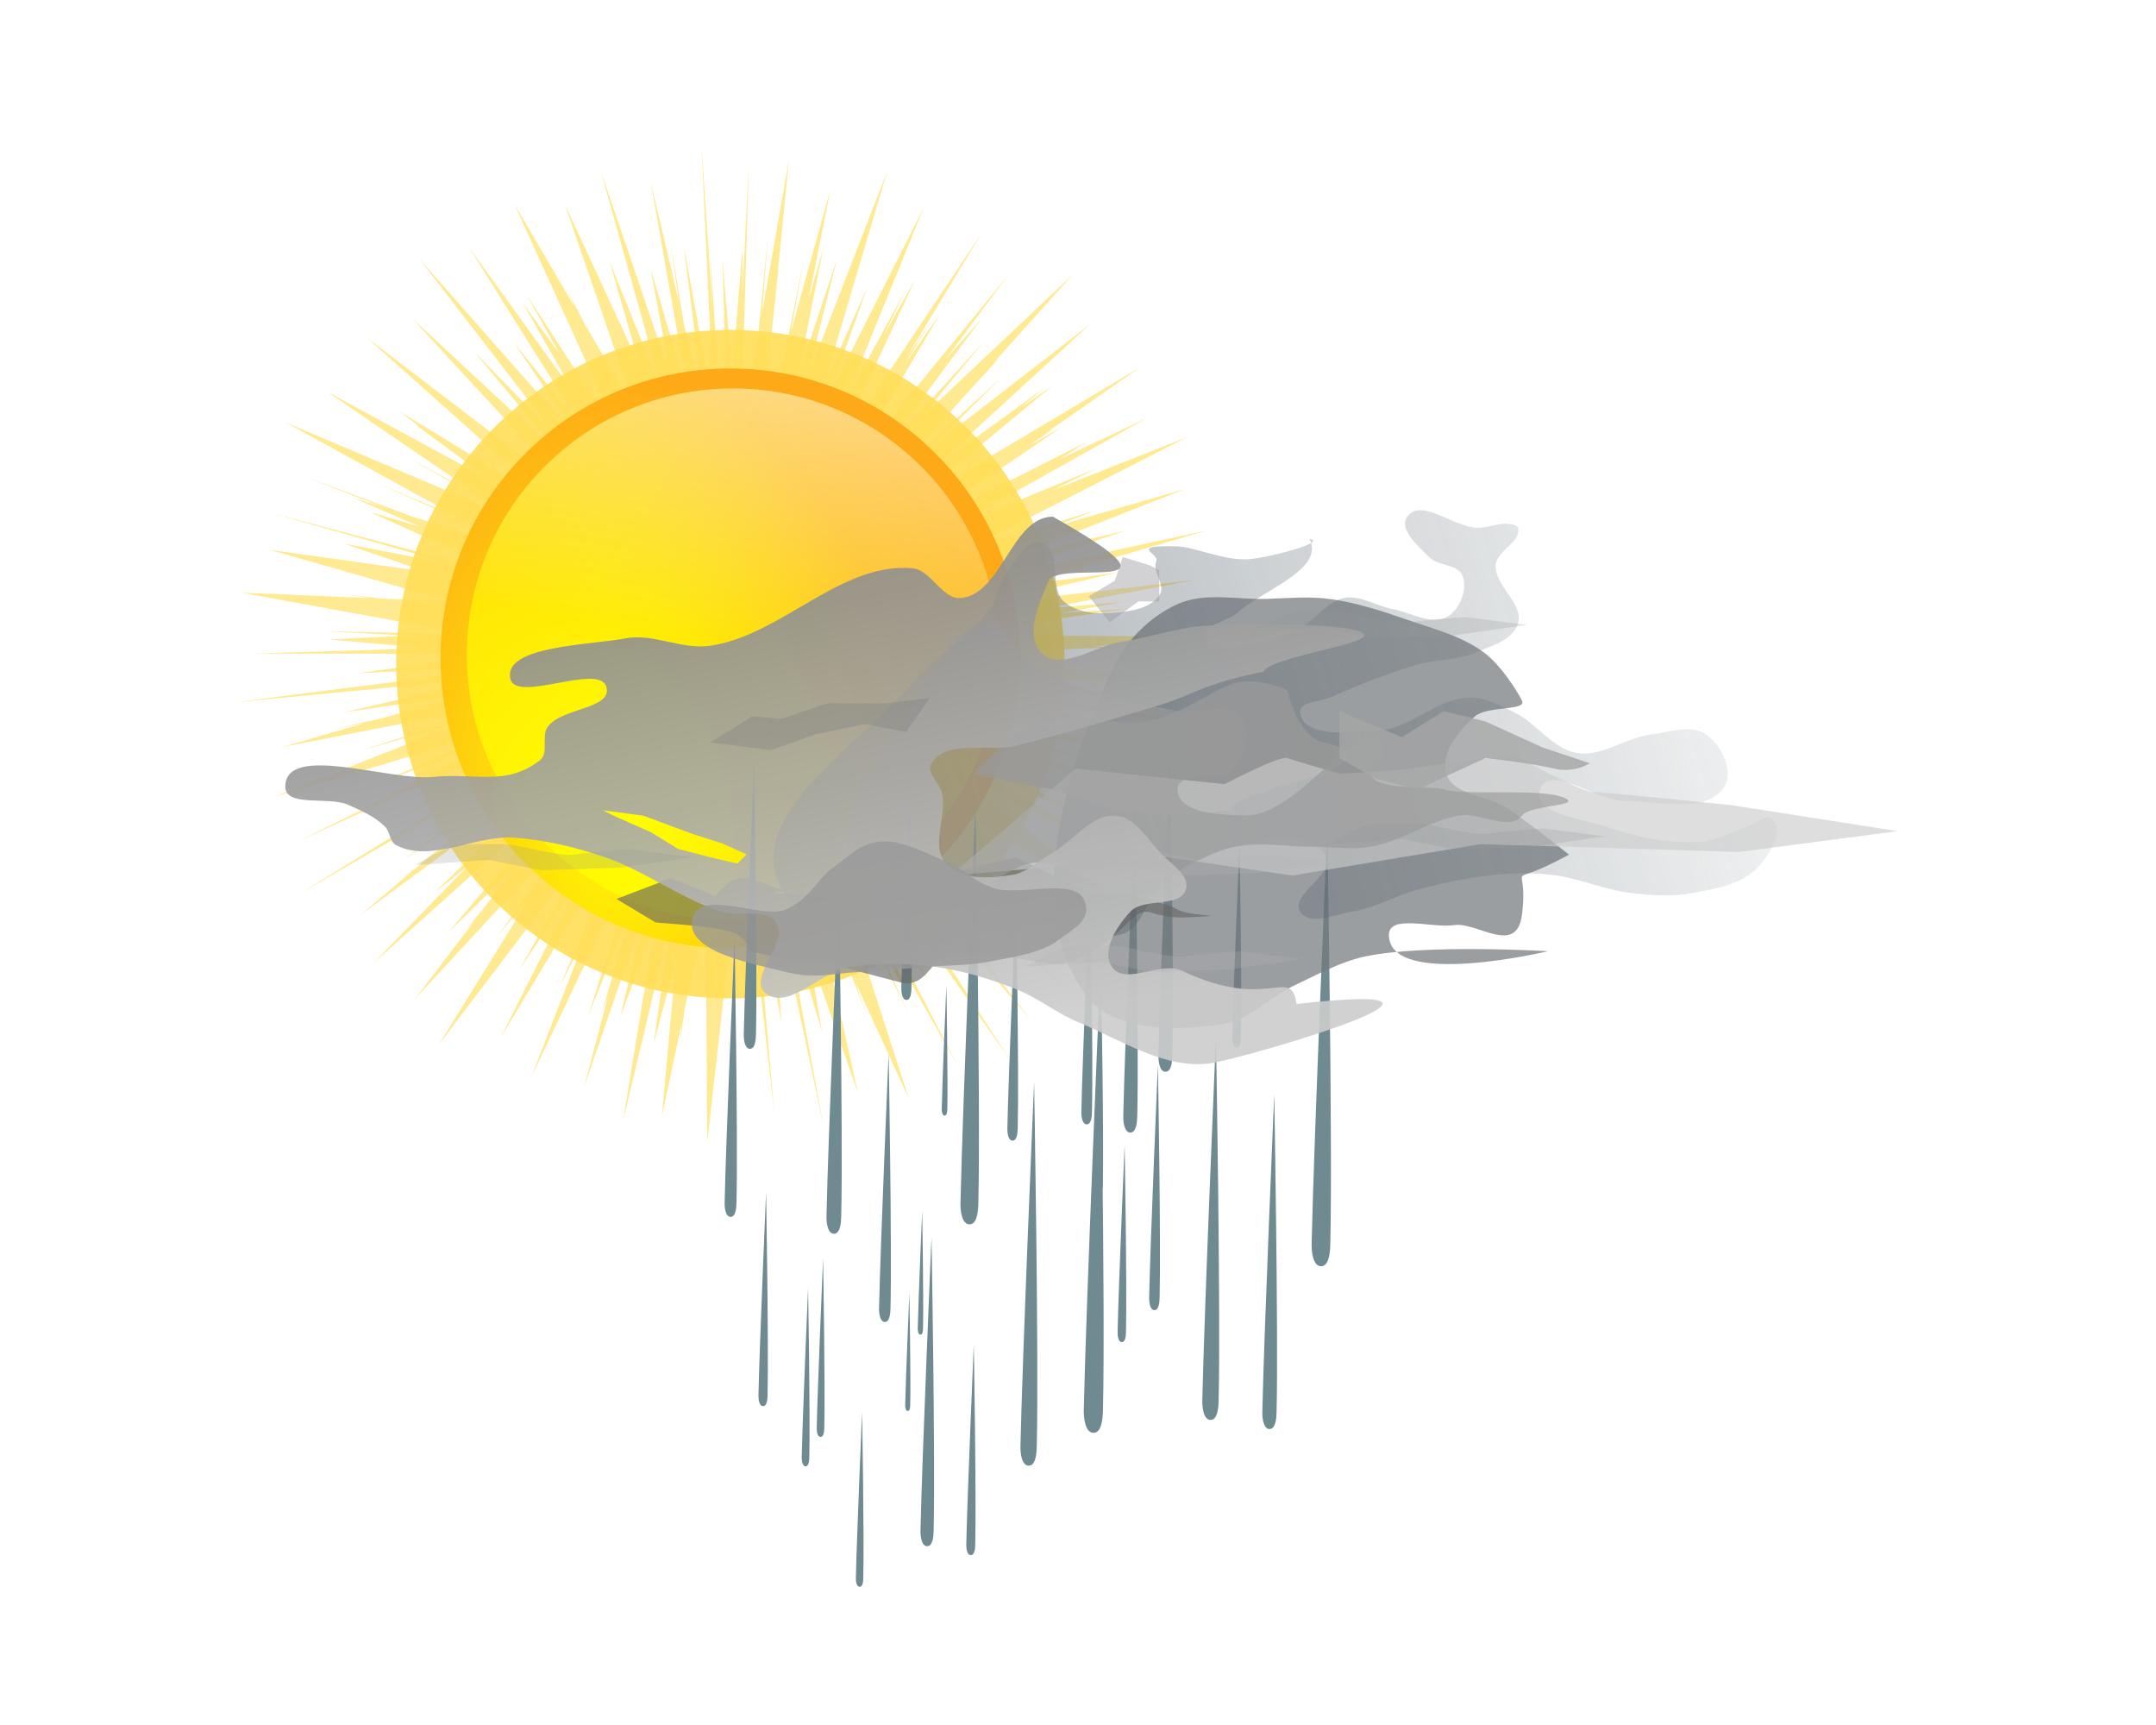 <?xml version="1.0" encoding="UTF-8"?>
<svg viewBox="0 0 110 110" width="100mm" height="80mm" xmlns="http://www.w3.org/2000/svg">
 <defs>
  <filter id="s">
   <feGaussianBlur stdDeviation=".98"/>
  </filter>
  <filter id="g">
   <feGaussianBlur stdDeviation="3.03"/>
  </filter>
  <filter id="t">
   <feGaussianBlur stdDeviation="2.02"/>
  </filter>
  <filter id="r">
   <feGaussianBlur stdDeviation="1.037"/>
  </filter>
  <filter id="q">
   <feGaussianBlur stdDeviation="1.886"/>
  </filter>
  <filter id="j" x="-.088" y="-.105" width="1.176" height="1.211">
   <feGaussianBlur stdDeviation="1.831"/>
  </filter>
  <filter id="m" x="-.065" y="-.183" width="1.13" height="1.365">
   <feGaussianBlur stdDeviation=".987"/>
  </filter>
  <filter id="l" x="-.029" y="-.137" width="1.058" height="1.274">
   <feGaussianBlur stdDeviation=".697"/>
  </filter>
  <filter id="i" x="-.041" y="-.32" width="1.081" height="1.64">
   <feGaussianBlur stdDeviation="1.549"/>
  </filter>
  <filter id="p" x="-.059" y="-.143" width="1.119" height="1.287">
   <feGaussianBlur stdDeviation="1.635"/>
  </filter>
  <filter id="o" x="-.121" y="-.354" width="1.241" height="1.709">
   <feGaussianBlur stdDeviation="1.919"/>
  </filter>
  <filter id="n" x="-.134" y="-.428" width="1.268" height="1.857">
   <feGaussianBlur stdDeviation="1.352"/>
  </filter>
  <filter id="a" x="-.033" y="-.348" width="1.066" height="1.696">
   <feGaussianBlur stdDeviation=".366"/>
  </filter>
  <filter id="k" x="-.277" y="-.3" width="1.555" height="1.599">
   <feGaussianBlur stdDeviation=".788"/>
  </filter>
  <filter id="h" x="-.111" y="-.468" width="1.223" height="1.936">
   <feGaussianBlur stdDeviation=".985"/>
  </filter>
  <linearGradient id="f" x1="63.077" x2="183.11" y1="386.07" y2="268.06" gradientUnits="userSpaceOnUse">
   <stop stop-color="#ff0" offset="0"/>
   <stop stop-color="#ff0" stop-opacity="0" offset="1"/>
  </linearGradient>
  <linearGradient id="e" x1="142.85" x2="124.3" y1="208.28" y2="313.87" gradientUnits="userSpaceOnUse">
   <stop stop-color="#fff" offset="0"/>
   <stop stop-color="#fff" stop-opacity="0" offset="1"/>
  </linearGradient>
  <linearGradient id="d" x1="-698.88" x2="-562.49" y1="406.01" y2="363.51" gradientUnits="userSpaceOnUse">
   <stop stop-color="#57646d" offset="0"/>
   <stop stop-color="#57646d" stop-opacity="0" offset="1"/>
  </linearGradient>
  <linearGradient id="c" x1="-654.24" x2="-665.48" y1="414.32" y2="358.17" gradientUnits="userSpaceOnUse">
   <stop stop-color="#ccc" offset="0"/>
   <stop stop-color="#808080" offset="1"/>
  </linearGradient>
  <radialGradient id="b" cx="115.06" cy="341.26" r="50.508" gradientTransform="matrix(.999 -.039 .057 1.467 -19.219 -154.83)" gradientUnits="userSpaceOnUse">
   <stop stop-color="#ff0" offset="0"/>
   <stop stop-color="#fea917" offset="1"/>
  </radialGradient>
 </defs>
 <g transform="translate(-44.388 -420.03)">
  <path transform="matrix(.324 0 0 .324 34.464 314.96)" d="m126.25 352.5 2.406 52.281-5.906-32.281 4.156 32.812-4.188-17.781-2.625-16.219 1.719 12.344-5.562-23.719 7.594 43.031-7.594-25.844 3.969 21.312-13.781-40.562 12.281 44-10.531-26.125 5.938 20.625-14.719-31.812 13.906 40.594-9.938-16.938-3.406-6.562 1.344 3.031-11.906-20.281 21.281 46.781-0.969-1.344-18-27.719 6.781 12.094-7.5-10.438 10.188 17.844-20.688-28.656 22.312 35.594-13.562-16.969 13.75 20.219-32.406-36.75 26.812 34.75-15.844-16.281 17.656 21.188-29.938-27.812 32.5 35.25-12.5-9.375-28.938-22.094 37.375 33.375-31.031-18.906 4.188 3.156-1.531-0.938 10.375 7.688 4.812 3.656-31.938-17.344 31.062 21.25-15.5-8.5 18.75 10.719 2.156 1.469-44.625-18.875 34.469 18.938-17-7.281 20.594 9.25 7.625 4.188-20.906-6.625-21.406-7.969 15.719 6.156-5.875-1.875 13.25 5.75-9.812-2.875 27.375 12.406-2.094-0.406-45.219-11.969 36.062 10.219-21.531-4.125 16.375 5.594-30.812-4.312 15.688 4.469-0.625-0.094 0.719 0.125 19.75 5.656-13.594-0.562-7.156-0.844 5 0.75-25.25-1.062 43.188 7.906-3.125 0.156-23.781-0.469 16.469 0.844-15.406 0.781 19.219 1.719-34.312 1.031 46.938 0.094 0.938 0.094-27.438 3.688 32.625-1.531-30.344 3.906-4.344 0.531-21.906 2.812 50.469-4.812-28.812 6.75 22.719-3.281-15.656 4.531-9.5 2.125 6.312-1.219-16.312 4.719 45.281-8.812-30.375 9.688 22.188-6.406-38.531 15.281 46.219-13.75-30.625 13.156 33.094-13.156-29.5 15 4.344-1.75-19.188 9.406 31.188-14.219 13.156-5.312-24 14.938 30.062-15.938-49.812 30.719 48.312-28-27.625 21.156 19.625-13-17.469 14.812-3.125 2.344 2.125-1.5-9.938 8.406 41.25-30.344-26.688 25.969 6.625-5.312-18.656 19.188 32.031-28.719 7.656-6.812-24.969 29.5 13.625-13.281-4.25 5.531-6.031 7.469 1.844-2-11.688 15.312 31.25-33.781-1.031 1.656-13.75 19.531 6.656-8.156-18.5 29.844 29.625-39.031-13.75 24.25 12.469-18.625-16.188 32.094 22.406-37.344 3-4.844-13.594 31.719 5.219-10.094-10.938 28.25 22.375-47.156-11.156 35.062 8.469-21.125-1.125 4.281-4.594 16.094 1.219-3.312-4.844 18.281 12.656-36.875-5.5 22.938 6.938-18.594-6.344 38.938 9.438-39.625-3.406 24.406 4.406-16.562-2.812 30.938 3.844-18.062-0.219 3.094 0.906-6.375 4.094-19.25 0.312 45.688 5.438-48.25 3.062 30.406 0.5-25.156 4.188 37.25-3.969-46.062 5.375 28.062-1.875-27.406 10.219 48.219-8.781-47.5 8.406 28.656-2.688-16.125 9.781 28.188-8.688-39.562 6.688 14.531 3.469 9-2.031-5.906 10.562 22.938-14.625-45.25 2.219 3.844 12.312 24.562-7.125-15.594 7.656 13.219-6.188-14.438 15.375 27.25-21.125-40.844 15.594 24.562-21.094-37.594 36.875 52.656-26.125-40.344 18.719 23.969-17.25-24.75 28.719 33.25-19.188-24.781 11.312 13.344-22.812-28.969 22.375 22-5.875-7.531 24.062 22.906-35.75-37.938-1.688-2.188 26.938 21.844-9.781-10.344 13.031 10.312-7.031-6.188 16.312 11.906-27.438-26.281 36.219 21.438-34.75-27.344 18.438 8.719 7.219 3.875-4.312-2.5 2.844 1.344-20.156-13.031 35.438 16.844-41-21.156 27.969 10.719-38.188-16.594-3.844-2.5 25.438 9.188 17.25 6.312-2.094-0.844 22.062 7.969-44.781-17.844 30.188 8.312-32.188-10.406 46.344 10.312-15.906-4.281-24.938-7.344 21.781 3.562-25-6.406 50.281 6.188-49.656-8.344 29.031 1.875-19.938-3.094 33.188 0.469-14.031-1.438 4.688 0.125-11.469-0.844-24.562-2.562 19.062-1.562 11.5-0.5-4.062-0.125 23.281-1.938-53.188-0.344 37.125-5.219-13.781 0.906 12.312-2.188-15.594 1.344 29.625-5.656-42.594 4.938 27.438-6.406-19.344 2.562 36.938-10.844-43.812 9.438 27.906-9.438-22.406 5.25 33.906-13.375-26.281 7.562 8.812-3.375-24.969 7.531 42.969-21.969-26.562 10.5 8.844-4.406-28.844 11.844 0.344-0.219 38.312-21.469-17.188 8.094 5.5-3.5-25.125 12.719-9.25 4.344 29.156-19.781-6.375 3.594 4.844-3.344-2 1.188 19.25-13.406-45.688 27.188 28.312-23.5-6.281 4.375 4.719-3.969-22.531 16.406 31.5-28.906-31.219 24.156 13.5-13.406-22.25 20.219 22.219-24.531-1.406 1.312 15.656-17.438-30 28.281 12.688-15.312-21.125 23.281 20.625-27.75-7.5 8.531 12.594-16.906-29.969 36.594-1.406 1.594 18-30.594-6.969 9.906 4.938-8.062-4.781 7.062 15.094-24.938-29 43.375 15.844-34.125-6.25 11.031 4.312-8.906-11.906 21.906 15.469-38.094-18.75 37.188 7.688-21.594-8.594 19.438 12.531-42.312-15.719 40.562 5.812-23.219-7.719 23.281 5.062-25.594-2.938 10.312 4.344-21.844-7.812 28.125 2.594-14.594-3.75 18.844-4.656 16.781 2.156-22.062 1.25-11.875-0.125 0.75 2.125-21.562-5.281 30.062 1.219-15.438-2 19.969-3.281 18.594v-2l1.469-50.406-1.281 25.344 0.062-9.25-2.062 25.188-1.906-22.562 0.969 34.062-0.562 7.031-0.188-1-2.625-41.469 0.438 10.906-2.188-32.406z" fill="#fd5" filter="url(#s)" opacity=".8"/>
  <path transform="matrix(.422 0 0 .422 20.523 328.62)" d="m184.86 316.97c0 27.895-22.613 50.508-50.508 50.508s-50.508-22.613-50.508-50.508 22.613-50.508 50.508-50.508 50.508 22.613 50.508 50.508z" fill="#fd5" filter="url(#g)" opacity=".94"/>
  <path transform="matrix(.366 0 0 .366 28.048 346)" d="m184.86 316.97c0 27.895-22.613 50.508-50.508 50.508s-50.508-22.613-50.508-50.508 22.613-50.508 50.508-50.508 50.508 22.613 50.508 50.508z" fill="url(#b)"/>
  <path transform="matrix(.336 0 0 .336 32.239 355.27)" d="m184.86 316.97c0 27.895-22.613 50.508-50.508 50.508s-50.508-22.613-50.508-50.508 22.613-50.508 50.508-50.508 50.508 22.613 50.508 50.508z" fill="url(#f)" filter="url(#t)"/>
  <path transform="matrix(.336 0 0 .336 32.239 355.27)" d="m184.86 316.97c0 27.895-22.613 50.508-50.508 50.508s-50.508-22.613-50.508-50.508 22.613-50.508 50.508-50.508 50.508 22.613 50.508 50.508z" fill="url(#e)"/>
  <g transform="matrix(.659 0 0 .659 -230.98 -48.344)" fill="#6f8a91">
   <path d="m469.96 784.5s-0.848 19.802-0.988 26.31c-0.011 0.512 0.09 1.415 0.601 1.412 0.504-3e-3 0.566-0.894 0.579-1.398 0.157-6.409-0.192-26.324-0.192-26.324z"/>
   <path d="m482.991,812.639c0,0-.796,18.581-.927,24.689-.01.48.084,1.328.564,1.325 .473-.002.531-.839.543-1.312 .148-6.014-.18-24.702-.18-24.702z"/>
   <path d="m495.32 797.54s-0.721 16.835-0.84 22.368c-9e-3 0.435 0.076 1.203 0.511 1.201 0.429-2e-3 0.481-0.76 0.492-1.189 0.134-5.449-0.164-22.38-0.164-22.38z"/>
   <path d="m488.581,806.042c0,0-.387,9.031-.451,11.999-.005.233.041.645.274.644s.258-.408.264-.638c.072-2.923-.088-12.006-.088-12.006z"/>
   <path d="m491.39 788.61s-1.242 28.999-1.447 38.531c-0.016 0.749 0.131 2.072 0.881 2.068 0.739-4e-3 0.829-1.309 0.848-2.048 0.23-9.386-0.282-38.551-0.282-38.551z"/>
   <path d="m503.588,807.483c0,0-.575,13.417-.669,17.828-.007.347.061.959.408.957 .342-.002.384-.606.392-.947 .107-4.343-.13-17.837-.13-17.837z"/>
   <path d="m506.83 788.59s-0.971 22.671-1.131 30.123c-0.013 0.586 0.103 1.62 0.689 1.617 0.578-3e-3 0.648-1.024 0.663-1.601 0.18-7.338-0.22-30.14-0.22-30.14z"/>
   <path d="m497.07 815.46s-1.135 26.499-1.322 35.21c-0.015 0.685 0.12 1.893 0.805 1.89s0.758-1.196 0.774-1.871c0.21-8.577-0.257-35.228-0.257-35.228z"/>
   <path d="m525.44 790.8s-1.299 30.329-1.513 40.299c-0.017 0.784 0.137 2.167 0.921 2.163 0.773-4e-3 0.867-1.369 0.886-2.142 0.241-9.817-0.295-40.32-0.295-40.32z"/>
   <path d="m502.5 795.44s-0.737 17.209-0.858 22.865c-0.01 0.445 0.078 1.23 0.523 1.227s0.492-0.777 0.503-1.215c0.137-5.57-0.167-22.877-0.167-22.877z"/>
   <path d="m510.23 782.77s-0.969 22.621-1.129 30.057c-0.013 0.584 0.103 1.616 0.687 1.613s0.647-1.021 0.661-1.597c0.18-7.322-0.22-30.073-0.22-30.073z"/>
   <path d="m514.67 811.02s-1.135 26.511-1.323 35.224c-0.015 0.685 0.12 1.894 0.805 1.891 0.675-4e-3 0.758-1.197 0.775-1.872 0.211-8.581-0.257-35.243-0.257-35.243z"/>
   <path d="m509.05 813.72s-0.728 16.993-0.848 22.578c-9e-3 0.439 0.077 1.214 0.516 1.212 0.433-2e-3 0.486-0.767 0.497-1.2 0.135-5.5-0.165-22.59-0.165-22.59z"/>
   <path d="m516.95 792.31s-0.605 14.137-0.705 18.783c-8e-3 0.365 0.064 1.01 0.429 1.008 0.36-2e-3 0.404-0.638 0.413-0.998 0.112-4.576-0.137-18.793-0.137-18.793z"/>
   <path d="m486.236,827.923c0,0-.366,8.544-.426,11.352-.005.221.039.61.26.609s.244-.386.25-.603c.068-2.765-.083-11.358-.083-11.358z"/>
   <path d="m503.43 805.8s-1.333 31.129-1.553 41.361c-0.017 0.804 0.141 2.224 0.946 2.22 0.793-4e-3 0.89-1.405 0.91-2.198 0.247-10.076-0.302-41.383-0.302-41.383z"/>
   <path d="m505.828,821.54c0,0-.583,13.614-.679,18.089-.008.352.062.973.414.971s.389-.615.398-.961c.108-4.407-.132-18.099-.132-18.099z"/>
   <path d="m476.646,832.537c0,0-.527,12.313-.614,16.36-.007.318.056.88.374.878 .314-.002.352-.556.36-.869 .098-3.986-.12-16.369-.12-16.369z"/>
   <path d="m491.23 840.86s-0.623 14.539-0.725 19.318c-8e-3 0.376 0.066 1.039 0.442 1.037 0.37-2e-3 0.416-0.656 0.425-1.027 0.115-4.706-0.141-19.328-0.141-19.328z"/>
   <path d="m485 835.86s-0.349 8.147-0.406 10.825c-4e-3 0.21 0.037 0.582 0.247 0.581s0.233-0.368 0.238-0.575c0.065-2.637-0.079-10.831-0.079-10.831z"/>
   <path d="m487.14 830.45s-0.915 21.36-1.066 28.381c-0.012 0.552 0.097 1.526 0.649 1.524 0.544-3e-3 0.611-0.964 0.624-1.508 0.17-6.914-0.207-28.396-0.207-28.396z"/>
   <path d="m475.195,835.374c0,0-.528,12.32-.615,16.369-.007.318.056.88.374.879 .314-.002.352-.556.36-.87 .098-3.988-.12-16.378-.12-16.378z"/>
   <path d="m471.13 826.12s-0.633 14.77-0.737 19.625c-8e-3 0.382 0.067 1.055 0.449 1.054s0.422-0.667 0.432-1.043c0.117-4.781-0.143-19.636-0.143-19.636z"/>
   <path d="m480.42 847.43s-0.515 12.035-0.6 15.991c-7e-3 0.311 0.055 0.86 0.366 0.858s0.344-0.543 0.352-0.85c0.096-3.896-0.117-16-0.117-16z"/>
   <path d="m478.17 796.6s-1.025 23.942-1.194 31.811c-0.013 0.619 0.109 1.711 0.727 1.708 0.61-3e-3 0.685-1.081 0.7-1.691 0.19-7.75-0.233-31.828-0.233-31.828z"/>
   <path d="m468.08 801.53s-0.825 19.254-0.961 25.583c-0.011 0.497 0.087 1.376 0.585 1.373 0.49-3e-3 0.551-0.869 0.563-1.36 0.153-6.232-0.187-25.596-0.187-25.596z"/>
   <path d="m485.04 784.49s-0.704 16.432-0.82 21.833c-9e-3 0.424 0.074 1.174 0.499 1.172s0.47-0.742 0.48-1.16c0.131-5.319-0.16-21.844-0.16-21.844z"/>
   <path d="m520.31 816.61s-0.991 23.146-1.155 30.754c-0.013 0.598 0.105 1.654 0.703 1.651 0.59-3e-3 0.662-1.045 0.676-1.634 0.184-7.492-0.225-30.77-0.225-30.77z"/>
  </g>
  <g transform="matrix(.659 0 0 .659 521.46 213.22)">
   <path d="m-639.68 410.16c2.676 3.585 8.703 3.41 13.132 2.778 2.647-0.378 4.651-2.651 7.071-3.788 2.221-1.044 4.417-2.272 6.819-2.778 5.768-1.216 17.678-0.505 17.678-0.505s-15.248 3.642-15.405-1.515c-0.065-2.13 4.208-0.68 6.314-1.01 2.188-0.343 6.061 3.03 6.566-1.01s-0.758-3.535 0.758-4.041 3.788-1.768 3.788-1.768-3.947-3.164-6.061-4.546c-1.861-1.217-5.159-1.156-5.808-3.283-0.605-1.98 1.214-4.199 2.778-5.556 1.207-1.046 5.051-0.505 4.546-1.515s-2.018-3.37-3.535-4.546c-2.175-1.686-4.977-2.379-7.576-3.283-2.469-0.859-4.985-1.681-7.576-2.02-2.003-0.263-4.042-0.059-6.061 0-2.866 0.084-5.971-0.669-8.586 0.505-2.715 1.219-5.066 3.611-6.313 6.313-4.426 9.584-8.84 23.108-2.525 31.567z" fill="#76797e" filter="url(#j)" opacity=".85"/>
   <path d="m-656.47 379.9c2.21-2.652 5.511-4.321 7.5-7.143 0.675-0.958 0.74-2.266 1.429-3.214 0.941-1.296 2.015-3.594 3.571-3.214 1.976 0.483 0.602 4.386 2.143 5.714 1.291 1.113 3.303 1.228 5 1.071 1.541-0.142 3.5-0.453 4.286-1.786 0.547-0.929-0.792-2.228-0.357-3.214 0.327-0.741-2.82-1.535 1.964-1.429 1.718 0.038 4.612 1.42 6.964 1.25 2.065-0.149 7.767-1.692 5.893-1.964 1.547 2.943-4.485 4.926-6.964 7.143-1.012 0.905-3.547 1.184-3.214 2.5 0.355 1.404 2.843 0.843 4.286 0.714 1.763-0.157 3.418-0.991 5-1.786 1.534-0.771 2.597-2.549 4.286-2.857 1.562-0.285 3.08 0.788 4.643 1.071 1.772 0.322 3.816 1.648 5.357 0.714 1.192-0.722 1.916-2.623 1.429-3.929-0.429-1.148-2.351-0.916-3.214-1.786-1.051-1.059-3.002-2.709-2.143-3.929 1.319-1.872 4.496 1.019 6.786 1.071 1.078 0.025 2.153-0.546 3.214-0.357 0.262 0.047 0.64 0.102 0.714 0.357 0.388 1.333-2.017 2.189-2.143 3.571-0.184 2.026 2.767 3.778 2.143 5.714-0.527 1.634-2.7 2.2-4.286 2.857-1.683 0.697-3.606 0.572-5.357 1.071-2.934 0.838-5.774 1.995-8.572 3.214-0.976 0.426-2.979 0.371-2.857 1.429 0.295 2.553 4.934 1.929 7.5 1.786 3.158-0.177 5.766-3.177 8.929-3.214 1.506-0.018 2.929 0.776 4.286 1.429 2.173 1.044 3.693 3.533 6.071 3.929 2.421 0.402 4.707-1.486 7.143-1.786 1.772-0.218 3.897-1.029 5.357 0 1.447 1.02 2.696 3.482 1.786 5-1.672 2.786-6.394 1.4-9.643 1.429-2.761 0.024-7.35-3.694-8.214-1.071-0.767 2.328 4.109 2.777 6.429 3.571 2.963 1.014 6.165 1.693 9.286 1.429 1.5-0.127 2.847-0.984 4.286-1.429 0.828-0.256 1.893-1.333 2.5-0.714 1.133 1.157-0.326 3.457-1.429 4.643-1.566 1.683-4.169 2.076-6.429 2.5-1.872 0.351-3.821 0.212-5.714 0-2.669-0.299-5.188-1.486-7.857-1.786-1.775-0.199-3.579-0.168-5.357 0-2.534 0.239-5.037 0.787-7.5 1.429-2.186 0.57-4.199 1.781-6.429 2.143-1.645 0.267-4.105 1.406-5 0-1.059-1.662 3.453-3.632 2.5-5.357-1.393-2.52-5.733-1.558-8.571-1.071-2.624 0.449-5.08 1.889-7.143 3.571-1.643 1.34-1.929 4.298-3.929 5-3.46 1.215-7.095-1.908-10.714-2.5-7.435-1.216-19.236 4.647-22.5-2.143-3.391-7.053 7.848-13.631 12.857-19.643z" fill="url(#d)" filter="url(#r)" opacity=".85"/>
   <path d="m-650.54 388.69 7.576 1.515 6.061 2.02 6.061 0.505 5.051-0.505s0.505-1.01 2.525-1.515 1.01-0.505 3.03-1.01 4.546-1.515 4.546-1.515l1.515-1.01s0-1.01-2.525-1.515-3.535-5.051-3.535-5.051-3.03-1.515-5.556-0.505-5.051 3.03-8.081 3.535-9.091-1.01-9.091-1.01l-4.546 3.03z" fill="#999" filter="url(#m)" opacity=".9"/>
   <path d="m-685.14 400.81 5.303-2.02 4.293 1.768s1.01-1.515 2.273-1.768 3.788 1.263 4.798 1.263-5.556 0 3.03 0.505 8.334 1.515 8.081 0.253-3.283-4.041 0.758-3.283l4.041 0.758 6.061-1.515 6.819 3.283 3.03 0.253s4.546 0.758 5.808 1.515 5.808 0.505 1.263 0.758-3.788-1.768-6.314 0.758-5.303 3.788-6.566 3.788-4.041-0.758-6.313-0.758-4.041-0.505-5.051 0.253-1.768 2.778-3.788 2.273-7.576-2.02-7.576-2.02h-2.525l-4.546-1.01s-0.253-1.263-1.515-1.768-4.546-0.758-4.546-0.758l-3.03-0.253z" fill="#666" filter="url(#l)" opacity=".8"/>
   <path d="m-640.69 388.19 14.395 1.515s5.303-2.778 6.061-2.525 5.051 1.515 5.051 1.515 5.556-0.253 6.819-0.505 10.102-1.263 10.102-1.263 6.566 3.535 7.576 3.535 13.385 1.263 13.385 1.263l16.162 2.525-15.405 2.02-16.415-0.505-8.586-0.253-18.183 3.03-12.122-1.768-20.961 1.768z" fill="#ccc" filter="url(#i)" opacity=".8"/>
   <path d="m-662.15 399.8c2.264 3.141 7.82 0.759 11.617 0 2.146-0.429 3.875-2.42 6.061-2.525 2.287-0.11 4.287 1.793 6.566 2.02 1.684 0.168 3.407-0.103 5.051-0.505 2.642-0.647 4.905-2.516 7.576-3.03 2.48-0.478 5.051 0 7.576 0 1.852 0 3.731 0.313 5.556 0 2.992-0.512 5.595-2.518 8.586-3.03 1.991-0.341 4.844 1.613 6.061 0 0.738-0.979 5.379-0.91 4.347-1.571-1.864-1.195-9.819-0.265-11.923-0.954-1.358-0.444-10.389 0.506-5.709-3.388-1.086-6.283-7.788 6.016-13.484 5.913-2.345-0.042-6.588-0.181-6.566-2.525 0.018-1.97 4.346-0.465 5.556-2.02 1.038-1.336 1.587-3.75 0.505-5.051-1.297-1.558-4.073-0.108-6.061-0.505-4.856-0.97-9.916-1.965-14.142-4.546-1.626-0.993-2.136-4.073-4.041-4.041-3.454 0.059-5.306 4.607-7.071 7.576-3.265 5.492-9.796 13-6.061 18.183z" fill="#999" filter="url(#p)" opacity=".8"/>
   <path d="m-642.91 363.82c-3.965 6e-3 -4.956 7.538-8.906 7.875-1.811 0.154-2.847-2.705-4.656-2.875-6.978-0.654-12.715 6.529-19.656 7.5-2.722 0.381-5.492-1.255-8.188-0.719-3.29 0.655-11.877 0.683-11.08 3.942 0.565 2.313 8.562-1.56 9.268 0.714 0.686 2.208-4.395 2.021-5.688 3.938-0.614 0.91 0.147 2.513-0.719 3.188-3.288 2.562-6.21 1.199-10.357 1.621-4.137 0.42-14.185-3.277-14.299 0.879-0.058 2.109 4.131 0.965 6.063 1.812 1.271 0.558 2.612 1.143 3.594 2.125 0.491 0.491 0.448 1.458 1.062 1.781 3.379 1.776 7.63-0.991 11.438-0.719 2.911 0.208 5.794 0.889 8.562 1.812 3.991 1.331 7.441 4.029 11.438 5.344 1.73 0.569 4.303-0.432 5.344 1.062 1.309 1.879-2.79 5.278-1.062 6.781 2.159 1.879 5.388-2.079 8.219-2.5 2.708-0.403 5.505-0.363 8.219 0 2.691 0.36 5.319 1.158 7.844 2.156 2.13 0.842 3.946 2.345 6.062 3.219 4.142 1.711 8.448 4.632 12.875 3.938 3.295-0.517 29.652-8.142 8.219-5.719-0.622-3.792-2.662 0.815-11.094-3.219-2.043-0.977-5.506 1.497-6.781-0.375-1.06-1.555 0.49-3.974 1.781-5.344 1.319-1.399 4.825-0.313 5.375-2.156 0.415-1.393-1.517-2.493-2.5-3.562-1.259-1.369-2.428-3.411-4.281-3.562-2.34-0.191-4.051 2.405-6.094 3.562-1.298 0.735-2.435 1.908-3.906 2.156-2.142 0.361-4.99 0.526-6.437-1.094-1.509-1.689 0.088-4.564-0.375-6.781-0.208-0.996-1.549-1.951-1.063-2.844 1.341-2.46 5.5-1.103 8.219-1.781 4.681-1.168 9.319-2.544 13.938-3.938 3.352-1.011 3.941-1.986 10-3.219 0.922-1.57 11.124-2.709 9.621-3.737-1.697-1.159-14.759-0.935-16.777-0.545-2.269 0.439-4.505 1.036-6.781 1.438-2.487 0.439-5.677 2.81-7.5 1.062-1.727-1.656-0.249-4.968 0.719-7.156 1.99-1.869 14.251 1.8 0.344-6.062zm-43.562 28.406 3.938 0.531 4.812 1.781 2.844 0.906 2.344 1.062-0.906 0.875-2.312-0.531-3.406-0.875-2.656-1.625-3.594-1.594z" fill="url(#c)" filter="url(#q)" opacity=".95"/>
   <path d="m-668.72 407.88c2.819 0.73 4.797 0.087 7.071 0s4.462-0.336 6.566-0.505 3.942-0.096 6.061-0.505 5.029-0.839 6.566-2.02 3.493-2.026 2.525-4.041-6.39-0.302-8.586-1.01-2.695-1.737-4.546-2.525-4.565-2.23-6.566-2.02-3.012 1.438-4.546 2.525-2.227 3.009-4.546 4.041-8.45-2.184-9.091 1.01 6.273 4.32 9.091 5.051z" fill="#999" filter="url(#o)" opacity=".9"/>
   <path d="m-615.18 382.63 6.061 2.525 4.041-2.525 4.041 1.01 5.556 2.525 4.546 1.515s-1.515 1.01-3.535 0.505-6.566-1.01-6.566-1.01l-6.566 3.03-4.041-1.01-3.535-2.02z" fill="#a6a7a7" filter="url(#n)" opacity=".9"/>
   <path d="m-642.71 398.04 7.071-0.505 5.051 1.01 7.576-0.253 7.071-1.01-6.061-0.758s-3.788 0.253-5.303 0.505-5.556-1.01-6.819-1.01h-3.788c-1.768 0-4.798 2.02-4.798 2.02z" fill="#b3b3b3" filter="url(#a)" opacity=".5"/>
   <path d="m-639.43 371.52 2.525-1.515 0.758-2.273 2.525 0.758 1.01 0.505v3.03h-2.02l-2.778 2.02z" fill="#9c9ea0" filter="url(#k)" opacity=".673"/>
   <path d="m-616.19 395.51 7.071-0.505 5.051 1.01 7.576-0.253 7.071-1.01-6.061-0.758s-3.788 0.253-5.303 0.505-5.556-1.01-6.819-1.01h-3.788c-1.768 0-4.798 2.02-4.798 2.02z" fill="#959798" filter="url(#a)" opacity=".5"/>
   <path d="m-623.77 375.05 7.071-0.505 5.051 1.01 7.576-0.253 7.071-1.01-6.061-0.758s-3.788 0.253-5.303 0.505-5.556-1.01-6.819-1.01h-3.788c-1.768 0-4.798 2.02-4.798 2.02z" fill="#959798" filter="url(#a)" opacity=".5"/>
   <path d="m-645.49 407.38 7.071-0.505 5.051 1.01 7.576-0.253 7.071-1.01-6.061-0.758s-3.788 0.253-5.303 0.505-5.556-1.01-6.819-1.01h-3.788c-1.768 0-4.798 2.02-4.798 2.02z" fill="#b3b3b3" filter="url(#a)" opacity=".5"/>
   <path d="m-704.58 397.53 7.071-0.505 5.051 1.01 7.576-0.253 7.071-1.01-6.061-0.758s-3.788 0.253-5.303 0.505-5.556-1.01-6.819-1.01h-3.788c-1.768 0-4.798 2.02-4.798 2.02z" fill="#959798" filter="url(#a)" opacity=".5"/>
   <path d="m-676.04 385.66 4.041-2.525 2.778 0.253 4.546-1.515h5.556l4.293-0.505-2.273 3.283-4.041-0.758-4.798 1.01-4.293 1.515z" fill="#808080" filter="url(#h)" opacity=".6"/>
  </g>
 </g>
</svg>
